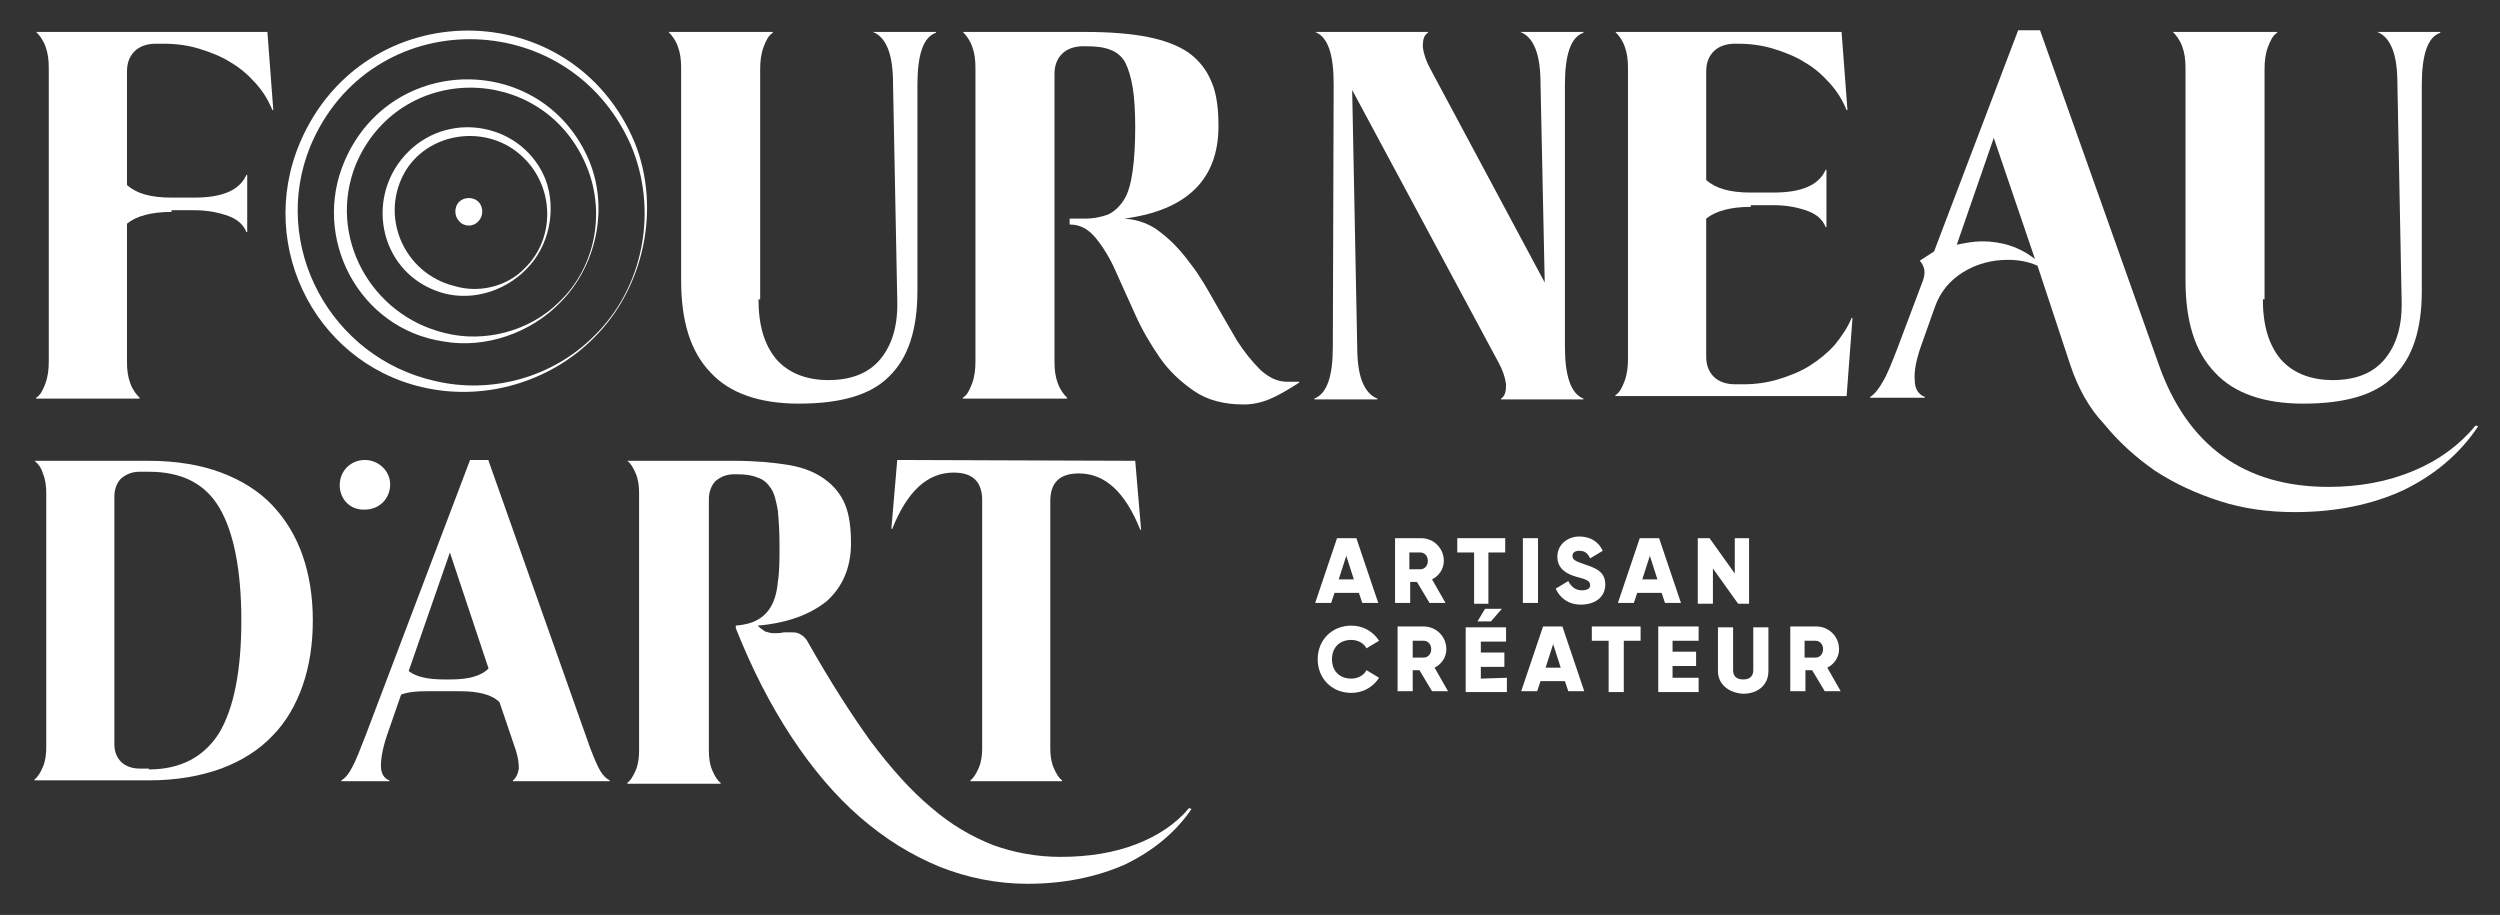 <?xml version="1.0" encoding="utf-8"?>
<!-- Generator: Adobe Illustrator 24.1.2, SVG Export Plug-In . SVG Version: 6.00 Build 0)  -->
<svg version="1.1" id="Calque_1" xmlns="http://www.w3.org/2000/svg" xmlns:xlink="http://www.w3.org/1999/xlink" x="0px" y="0px"
	 viewBox="0 0 297.3 108.8" style="enable-background:new 0 0 297.3 108.8;" xml:space="preserve">
<rect x="0" y="0" width="297.3" height="108.8" fill="#333333" stroke="none"/>
<style type="text/css">
	.st0{fill:#FFFFFF;}
</style>
<path class="st0" d="M90.2,35.6c0,3.1,0.7,5.4,2.1,7.1c1.4,1.6,3.5,2.5,6.2,2.5s4.8-0.8,6.2-2.5c1.4-1.7,2.1-4,2-7.1L106.2,10
	c0-1.8-0.2-3.2-0.6-4.2s-1-1.7-1.8-2v0h7.5v0.1c-1.5,0.5-2.2,2.6-2.2,6.2v24.5c0,4.6-1.1,8-3.4,10.2C103.5,47,99.9,48,95,48
	c-4.6,0-8.2-1.2-10.5-3.7c-2.4-2.5-3.5-6.1-3.5-11V8.1c0-1-0.1-1.8-0.4-2.6s-0.7-1.3-1.1-1.7v0h12.4v0.1c-0.5,0.3-0.8,0.9-1.1,1.7
	c-0.3,0.8-0.4,1.7-0.4,2.6v27.4H90.2z"/>
<path class="st0" d="M129.1,3.8c2.9,0,5.4,0.2,7.4,0.6s3.6,1,4.9,1.9c1.2,0.9,2.1,2,2.7,3.5c0.6,1.4,0.8,3.2,0.8,5.2
	c0,6.3-3.7,10-11.2,11c1.7,0.1,3.2,0.7,4.4,1.7c1.3,1,2.4,2.2,3.5,3.7c1.1,1.4,2,3,2.9,4.6s1.8,3.1,2.6,4.5c0.9,1.4,1.8,2.5,2.8,3.5
	c1,0.9,2,1.4,3.2,1.4h1.4v0.1c-1.4,0.9-2.6,1.6-3.6,2s-2,0.6-3,0.6c-2.3,0-4.3-0.5-5.9-1.6c-1.6-1.1-3-2.4-4.1-4s-2.1-3.3-2.9-5.1
	c-0.8-1.8-1.6-3.5-2.3-5.1c-0.7-1.6-1.5-2.9-2.4-4s-1.9-1.6-3.1-1.6V26h1.7c1.2,0,2.1-0.2,2.9-0.5c0.8-0.4,1.4-1,1.9-1.8
	s0.8-2,1-3.4s0.3-3.2,0.3-5.2c0-1.9-0.1-3.5-0.3-4.7s-0.5-2.2-0.9-3c-0.4-0.7-1-1.2-1.8-1.5s-1.7-0.4-2.9-0.4h-0.3
	c-1,0-1.9,0.3-2.5,0.9s-0.9,1.4-0.9,2.4V43c0,1,0.1,1.8,0.4,2.6s0.7,1.3,1.1,1.7v0.1h-12.4v-0.1c0.5-0.3,0.8-0.9,1.1-1.7
	c0.3-0.8,0.4-1.7,0.4-2.6V8.1c0-1-0.1-1.8-0.4-2.6s-0.7-1.3-1.1-1.7v0H129.1z"/>
<path class="st0" d="M158.6,10c0-3.6-0.7-5.6-2.2-6.2v0h13.4v0.1c-0.5,0.3-0.6,0.9-0.6,1.7c0.1,0.8,0.4,1.7,0.9,2.6l13.6,25.4
	L183.2,10c0-1.8-0.2-3.2-0.6-4.2c-0.4-1-1-1.7-1.8-2v0h7.5v0.1c-1.5,0.5-2.2,2.6-2.2,6.2v31.1c0,3.5,0.7,5.6,2.2,6.2v0.1h-9.8v-0.1
	c0.5-0.3,0.6-0.9,0.6-1.7c-0.1-0.8-0.4-1.7-0.9-2.6l-17.4-32.4l0.6,30.5c0,1.8,0.2,3.2,0.6,4.2c0.4,1,1,1.7,1.8,2v0.1h-7.5v-0.1
	c1.5-0.6,2.2-2.6,2.2-6.2L158.6,10L158.6,10z"/>
<path class="st0" d="M208.2,24.6c-2.4,0-4.2,0.5-5.3,1.4v16.4c0,1,0.3,1.8,0.9,2.4c0.6,0.6,1.5,0.9,2.5,0.9h1c1.5,0,2.9-0.2,4.2-0.6
	c1.3-0.4,2.6-0.9,3.7-1.6c1.1-0.7,2.1-1.5,3-2.5c0.8-1,1.5-2,2-3.2h0.1l-0.7,9.3h-27.5V47c0.5-0.3,0.8-0.9,1.1-1.7s0.4-1.7,0.4-2.6
	V8.1c0-1-0.1-1.8-0.4-2.6c-0.3-0.8-0.7-1.3-1.1-1.7v0H219l0.7,9.3h-0.1c-0.5-1.2-1.1-2.2-2-3.2s-1.8-1.8-3-2.5
	c-1.1-0.7-2.4-1.2-3.7-1.6s-2.7-0.6-4.2-0.6h-0.4c-1,0-1.9,0.3-2.5,0.9s-0.9,1.4-0.9,2.4v12.9c1.1,1,2.8,1.5,5.3,1.5h2.7
	c3.4,0,5.4-0.9,6.2-2.7h0.1V27h-0.1c-0.3-0.8-1-1.5-2.1-1.9s-2.4-0.7-4.1-0.7h-2.7V24.6z"/>
<path class="st0" d="M232.7,29.1c1-0.2,2-0.4,3-0.4c2.4,0,4.5,0.7,6.3,2.1l-4.9-14.4L232.7,29.1z M246.2,43.4l-3.9-11.8
	c-1.1-0.5-2.3-0.7-3.5-0.7c-2,0-3.8,0.5-5.4,1.5c-1.6,1-2.7,2.4-3.3,4.1l-1.6,4.5c-0.6,1.7-0.9,3.1-0.8,4.2c0,1,0.4,1.7,1.2,2v0.1
	h-6.5v-0.1c0.5-0.3,1-0.9,1.5-1.8c0.5-0.8,1.1-2.3,1.9-4.4l2.9-7.7c0.3-0.9,0.2-1.6-0.4-2.3l1.7-1.1l10-26.3h2.6l14.1,39.7
	c3.4,9.7,10.2,14.6,20.2,14.6c3.6,0,7-0.6,10.1-1.9c3.1-1.3,5.5-3.1,7.4-5.4l0.3,0.1c-2.2,3.3-5.2,5.8-8.9,7.6
	c-3.7,1.7-8,2.6-12.9,2.6c-3.1,0-6.1-0.4-8.9-1.3c-2.8-0.9-5.4-2.1-7.7-3.6c-2.3-1.6-4.3-3.4-6.1-5.6
	C248.4,48.5,247.1,46.1,246.2,43.4"/>
<path class="st0" d="M20.4,25.2c-2.4,0-4.2,0.5-5.3,1.4V43c0,1,0.1,1.8,0.4,2.6c0.3,0.8,0.7,1.3,1.1,1.7v0.1H4.3v-0.1
	c0.5-0.3,0.8-0.9,1.1-1.7c0.3-0.8,0.4-1.7,0.4-2.6V8.1c0-1-0.1-1.8-0.4-2.6C5.1,4.7,4.7,4.2,4.3,3.8l0,0h27.5l0.7,9.3h-0.1
	c-0.5-1.2-1.1-2.2-2-3.2s-1.8-1.8-3-2.5c-1.1-0.7-2.4-1.2-3.7-1.6c-1.3-0.4-2.7-0.6-4.2-0.6h-1c-1,0-1.9,0.3-2.5,0.9
	s-0.9,1.4-0.9,2.4V22c1.1,1,2.8,1.5,5.3,1.5h2.7c3.4,0,5.4-0.9,6.2-2.7h0.1v6.8h-0.1c-0.3-0.8-1-1.5-2.1-1.9S24.8,25,23.1,25h-2.7
	V25.2z"/>
<path class="st0" d="M70.7,40.1c-4.9,5-12.2,7.4-19.2,6.2C37.9,44,30.3,29.5,35.7,16.9C43.3-0.8,68.1-0.8,75.5,17
	C78.6,24.8,76.6,34.2,70.7,40.1 M70.6,40c6-5.8,7.7-15.1,4.4-22.8C67.6,0.5,44,0.4,36.9,17.4c-4.8,11.8,2.4,25.1,14.8,27.9
	C58.4,46.9,65.7,44.9,70.6,40"/>
<path class="st0" d="M66.6,36c-3.5,3.6-8.9,5.5-13.9,4.6C42.7,39.1,37,28.3,41,19.1c5.6-12.9,23.7-12.9,29.1,0.1
	C72.4,24.9,70.9,31.7,66.6,36 M66.5,35.9c4.4-4.2,5.6-10.9,3.1-16.5c-5.3-12-22.2-12-27.3,0.2c-3.4,8.5,1.8,17.9,10.6,20
	C57.6,40.8,63,39.4,66.5,35.9"/>
<path class="st0" d="M62.6,32c-2.7,2.8-7,4-10.7,2.6c-7-2.6-8.5-11.5-3.3-16.6c5.1-5,13.7-3.2,16.3,3.4C66.2,25,65.3,29.3,62.6,32
	 M62.4,31.9c3.7-3.6,3.5-9.7-0.2-13.2c-4-3.9-10.9-3.2-13.9,1.5C45,25.6,48,32.5,54,34C56.9,34.9,60.3,34.1,62.4,31.9"/>
<path class="st0" d="M56.9,26.3c0.6-0.6,0.6-1.7,0-2.3c-0.6-0.6-1.7-0.6-2.3,0s-0.6,1.7,0,2.3C55.2,27,56.3,27,56.9,26.3"/>
<path class="st0" d="M269.1,35.6c0,3.1,0.7,5.4,2.1,7.1c1.4,1.6,3.5,2.5,6.2,2.5s4.8-0.8,6.2-2.5c1.4-1.7,2.1-4,2-7.1L285.1,10
	c0-1.8-0.2-3.2-0.6-4.2s-1-1.7-1.8-2v0h7.5v0.1c-1.5,0.5-2.2,2.6-2.2,6.2v24.5c0,4.6-1.1,8-3.4,10.2c-2.2,2.2-5.8,3.2-10.7,3.2
	c-4.6,0-8.2-1.2-10.5-3.7c-2.4-2.5-3.5-6.1-3.5-11V8.1c0-1-0.1-1.8-0.4-2.6s-0.7-1.3-1.1-1.7v0h12.4v0.1c-0.5,0.3-0.8,0.9-1.1,1.7
	c-0.3,0.8-0.4,1.7-0.4,2.6v27.4H269.1z"/>
<path class="st0" d="M17.7,91.5c3.8,0,6.6-1.5,8.4-4.4c1.7-2.9,2.6-7.3,2.6-13.3s-0.9-10.5-2.6-13.4s-4.5-4.3-8.4-4.3h-1.1
	c-0.9,0-1.6,0.3-2.2,0.8c-0.5,0.5-0.8,1.3-0.8,2.1v29.5c0,0.9,0.3,1.6,0.8,2.1s1.3,0.8,2.2,0.8h1.1V91.5z M4.1,54.8h13.6
	c3.3,0,6.2,0.5,8.6,1.4s4.5,2.2,6.1,3.9c1.6,1.7,2.8,3.7,3.6,6s1.2,4.9,1.2,7.7c0,2.8-0.4,5.4-1.2,7.7c-0.8,2.3-2,4.4-3.6,6
	c-1.6,1.7-3.7,3-6.1,3.9c-2.5,0.9-5.3,1.4-8.6,1.4H4.1v-0.1c0.4-0.3,0.7-0.8,1-1.5s0.4-1.5,0.4-2.3V58.6c0-0.8-0.1-1.6-0.4-2.3
	C4.9,55.6,4.5,55.1,4.1,54.8L4.1,54.8z"/>
<path class="st0" d="M48.6,79.8c0.9,0.7,2.3,1,4.2,1h0.8c2.1,0,3.6-0.4,4.5-1.3l-4.6-13.8L48.6,79.8z M58.1,54.8L70.2,89
	c0.5,1.3,0.9,2.2,1.2,2.7c0.3,0.5,0.7,0.9,1.1,1.1v0.1H61v-0.1c0.4-0.3,0.6-0.8,0.7-1.4c0-0.7-0.1-1.4-0.4-2.3l-1.9-5.6
	c-0.9-0.9-2.5-1.3-4.7-1.3h-4c-1.2,0-2.2,0.1-3,0.4L46,87.5c-0.5,1.5-0.7,2.7-0.7,3.6s0.4,1.5,1,1.7v0.1h-5.7v-0.1
	c0.5-0.3,0.9-0.8,1.3-1.6c0.4-0.7,0.9-2,1.6-3.8l12.4-32.7h2.2V54.8z"/>
<path class="st0" d="M74.6,54.8h12.7c2.5,0,4.7,0.2,6.5,0.5s3.2,0.9,4.3,1.7c1.1,0.8,1.9,1.8,2.4,3s0.7,2.8,0.7,4.6
	c0,2.9-1,5.2-2.9,6.9c-2,1.6-4.7,2.6-8.2,2.9c0.3,0.3,0.6,0.5,0.9,0.7c0.3,0.1,0.7,0.2,1,0.2c0.4,0,0.8,0,1.2-0.1c0.4,0,0.8,0,1.1,0
	c0.4,0,0.7,0.1,1,0.3c0.3,0.2,0.6,0.5,0.8,0.9c2.6,4.6,5.1,8.5,7.4,11.7c2.4,3.2,4.8,5.9,7.2,7.9c2.4,2.1,4.9,3.5,7.4,4.5
	c2.5,0.9,5.2,1.4,8,1.4c3.4,0,6.4-0.5,9-1.5s4.7-2.4,6.3-4.3l0.3,0.1c-1.9,2.8-4.6,5-7.9,6.6c-3.4,1.5-7.3,2.3-11.6,2.3
	c-3.6,0-7.1-0.7-10.4-2c-3.4-1.4-6.5-3.3-9.5-5.9s-5.7-5.8-8.2-9.6c-2.5-3.8-4.7-8.1-6.6-12.9v-0.3c1.1-0.1,1.9-0.3,2.6-0.7
	c0.7-0.4,1.2-0.9,1.6-1.6s0.7-1.7,0.8-2.9c0.2-1.2,0.2-2.6,0.2-4.4c0-1.7-0.1-3-0.2-4.1c-0.2-1.1-0.4-2-0.8-2.6s-0.9-1.1-1.6-1.3
	c-0.7-0.3-1.5-0.4-2.5-0.4h-0.3c-0.9,0-1.6,0.3-2.2,0.8c-0.5,0.5-0.8,1.3-0.8,2.1v30c0,0.8,0.1,1.6,0.4,2.3c0.3,0.7,0.6,1.2,1,1.5
	v0.1H74.6v-0.1c0.4-0.3,0.7-0.8,1-1.5s0.4-1.5,0.4-2.3V58.6c0-0.8-0.1-1.6-0.4-2.3C75.3,55.6,75,55.1,74.6,54.8L74.6,54.8z"/>
<path class="st0" d="M135,54.8l0.7,8.2h-0.1c-1.8-4.5-4.2-6.7-7.3-6.7c-2.3,0-3.4,1.1-3.4,3.3V89c0,0.8,0.1,1.6,0.4,2.3
	c0.3,0.7,0.6,1.2,1,1.5v0.1h-10.9v-0.1c0.4-0.3,0.7-0.8,1-1.5s0.4-1.5,0.4-2.3V59.5c0-2.2-1.1-3.3-3.4-3.3c-3.1,0-5.5,2.2-7.3,6.7
	H106l0.7-8.2L135,54.8L135,54.8z"/>
<path class="st0" d="M40.4,57.7c0-1.7,1.3-3,3-3c1.6,0,3,1.3,3,2.9c0,1.7-1.3,3-3,3C41.7,60.7,40.4,59.4,40.4,57.7"/>
<path class="st0" d="M161,68.9l-0.9-2.8l-0.9,2.8H161z M161.6,70.5h-2.9l-0.4,1.2h-1.9L159,64h2.3l2.6,7.7H162L161.6,70.5z"/>
<path class="st0" d="M167.6,67.7h1.3c0.5,0,0.9-0.4,0.9-1s-0.4-1-0.9-1h-1.3V67.7z M168.5,69.2h-0.8v2.5h-1.8V64h3.1
	c1.5,0,2.7,1.2,2.7,2.7c0,1-0.6,1.8-1.4,2.2l1.6,2.8H170L168.5,69.2z"/>
<polygon class="st0" points="179,65.7 177,65.7 177,71.8 175.3,71.8 175.3,65.7 173.3,65.7 173.3,64 179,64 "/>
<rect x="181.1" y="64" class="st0" width="1.8" height="7.7"/>
<path class="st0" d="M185,70l1.5-0.9c0.3,0.6,0.8,1.1,1.6,1.1s1-0.3,1-0.6c0-0.5-0.4-0.7-1.6-1c-1.1-0.3-2.3-0.9-2.3-2.4
	s1.3-2.4,2.6-2.4s2.3,0.6,2.8,1.7l-1.5,0.9c-0.3-0.6-0.6-0.9-1.3-0.9c-0.6,0-0.8,0.3-0.8,0.6c0,0.4,0.2,0.6,1.4,1s2.5,0.8,2.5,2.4
	c0,1.5-1.2,2.4-2.9,2.4C186.5,71.9,185.5,71.1,185,70"/>
<path class="st0" d="M197.1,68.9l-0.9-2.8l-0.9,2.8H197.1z M197.6,70.5h-2.9l-0.4,1.2h-1.9L195,64h2.3l2.6,7.7H198L197.6,70.5z"/>
<polygon class="st0" points="208,64 208,71.8 206.7,71.8 203.7,67.6 203.7,71.8 201.9,71.8 201.9,64 203.3,64 206.3,68.2 206.3,64 
	"/>
<path class="st0" d="M156.7,78.4c0-2.3,1.7-4,4-4c1.4,0,2.6,0.7,3.3,1.8l-1.5,0.9c-0.3-0.6-1-1-1.8-1c-1.4,0-2.3,0.9-2.3,2.3
	s0.9,2.3,2.3,2.3c0.8,0,1.5-0.4,1.8-1l1.5,0.9c-0.7,1.1-1.9,1.8-3.3,1.8C158.4,82.4,156.7,80.7,156.7,78.4"/>
<path class="st0" d="M168,78.2h1.3c0.5,0,0.9-0.4,0.9-1s-0.4-1-0.9-1H168V78.2z M168.8,79.7H168v2.5h-1.8v-7.7h3.1
	c1.5,0,2.7,1.2,2.7,2.7c0,1-0.6,1.8-1.4,2.2l1.6,2.8h-1.9L168.8,79.7z"/>
<path class="st0" d="M177.3,73.9h-1.6l0.9-1.5h2L177.3,73.9z M179.2,80.6v1.7h-4.9v-7.7h4.8v1.7h-3v1.3h2.8v1.7h-2.8v1.4L179.2,80.6
	L179.2,80.6z"/>
<path class="st0" d="M185.6,79.4l-0.9-2.8l-0.9,2.8H185.6z M186.1,81h-2.9l-0.4,1.2h-1.9l2.6-7.7h2.3l2.6,7.7h-1.9L186.1,81z"/>
<polygon class="st0" points="195.1,76.2 193.1,76.2 193.1,82.3 191.3,82.3 191.3,76.2 189.3,76.2 189.3,74.5 195.1,74.5 "/>
<polygon class="st0" points="202,80.6 202,82.3 197.2,82.3 197.2,74.5 202,74.5 202,76.2 198.9,76.2 198.9,77.5 201.7,77.5 
	201.7,79.2 198.9,79.2 198.9,80.6 "/>
<path class="st0" d="M204.3,79.8v-5.2h1.8v5.1c0,0.6,0.3,1.1,1.2,1.1s1.2-0.5,1.2-1.1v-5.1h1.8v5.2c0,1.7-1.3,2.7-3,2.7
	C205.6,82.4,204.3,81.4,204.3,79.8"/>
<path class="st0" d="M214.6,78.2h1.3c0.5,0,0.9-0.4,0.9-1s-0.4-1-0.9-1h-1.3V78.2z M215.5,79.7h-0.8v2.5h-1.8v-7.7h3.1
	c1.5,0,2.7,1.2,2.7,2.7c0,1-0.6,1.8-1.4,2.2l1.6,2.8H217L215.5,79.7z"/>
</svg>
